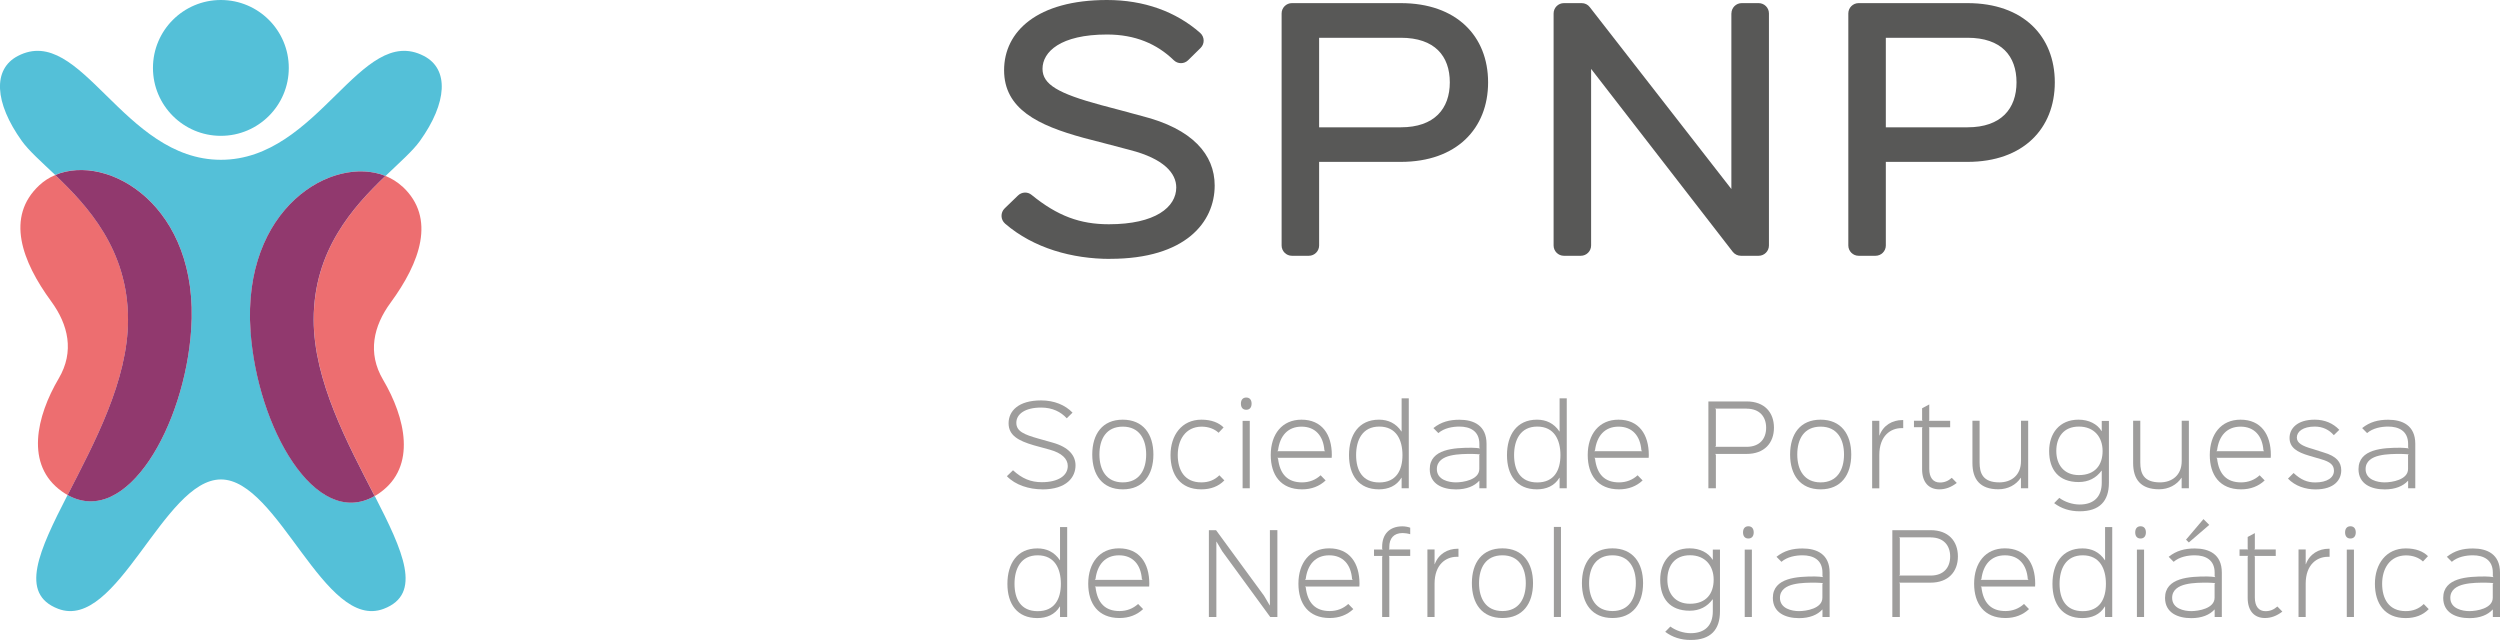 <?xml version="1.0" encoding="UTF-8"?>
<svg id="Camada_2" data-name="Camada 2" xmlns="http://www.w3.org/2000/svg" viewBox="0 0 383.93 98.28">
  <defs>
    <style>
      .cls-1 {
        fill: #9e9d9c;
      }

      .cls-2 {
        fill: #54c0d8;
      }

      .cls-3 {
        fill: #91396e;
      }

      .cls-4 {
        fill: #585857;
      }

      .cls-5 {
        fill: #ed6e70;
      }
    </style>
  </defs>
  <g id="Camada_2-2" data-name="Camada 2">
    <g id="Camada_1-2" data-name="Camada 1-2">
      <g>
        <g>
          <g>
            <path class="cls-1" d="m160.06,75.15c-2.02,0-4.13-.66-5.43-2.02l.94-.91c1.4,1.28,2.73,1.83,4.43,1.83,2.49,0,3.98-.99,3.98-2.49,0-1.09-.91-1.99-2.75-2.5-.3-.08-2.14-.59-2.44-.67-2.45-.71-3.9-1.55-3.9-3.39s1.45-3.51,5-3.51c2.01,0,3.7.71,4.82,1.88l-.89.87c-.89-.99-2.21-1.65-3.92-1.65-2.52,0-3.82,1.02-3.82,2.34s1.22,1.81,3.37,2.42c.3.08,1.84.53,2.16.61,2.58.71,3.56,2.04,3.56,3.51,0,1.76-1.3,3.69-5.12,3.69h0Z"/>
            <path class="cls-1" d="m172.43,75.15c-3.13,0-4.69-2.2-4.69-5.35s1.56-5.35,4.68-5.35,4.71,2.19,4.71,5.35-1.6,5.35-4.69,5.35h0Zm0-9.63c-2.57,0-3.59,1.93-3.59,4.28s1.05,4.28,3.59,4.28,3.59-1.93,3.59-4.28-1.05-4.28-3.59-4.28Z"/>
            <path class="cls-1" d="m188.02,73.78c-.89.92-2.09,1.37-3.54,1.37-3.21,0-4.72-2.22-4.72-5.27s1.73-5.43,4.74-5.43c1.55,0,2.67.46,3.41,1.19l-.77.82c-.63-.59-1.55-.94-2.62-.94-2.49.03-3.65,2.06-3.65,4.36s1.02,4.2,3.62,4.2c1.12,0,2.02-.35,2.77-1.09l.77.79h0Z"/>
            <path class="cls-1" d="m191.39,62.93c-.53,0-.82-.35-.82-.94s.3-.94.82-.94.82.35.82.94-.3.94-.82.94Zm.54,12.05h-1.1v-10.35h1.1v10.35Z"/>
            <path class="cls-1" d="m204.51,70.31h-8.36l.12.1c.28,2.45,1.5,3.67,3.69,3.67,1.12,0,2.09-.39,2.85-1.09l.77.79c-.94.89-2.17,1.37-3.62,1.37-3.29,0-4.81-2.22-4.81-5.27,0-3.21,1.75-5.43,4.72-5.43,3.14,0,4.66,2.26,4.66,5.43,0,.18,0,.3-.02.43h0Zm-1-1.02l-.12-.12c-.16-2.24-1.4-3.65-3.51-3.65s-3.34,1.42-3.61,3.65l-.12.12h7.36Z"/>
            <path class="cls-1" d="m216.35,74.98h-1.1v-1.61h-.03c-.76,1.27-2.04,1.78-3.46,1.78-3.09,0-4.59-2.16-4.59-5.25s1.48-5.45,4.61-5.45c1.38,0,2.6.54,3.44,1.81h.03v-5.09h1.1v13.81Zm-4.53-9.47c-2.59,0-3.56,2.06-3.56,4.38s.95,4.2,3.56,4.2,3.56-1.88,3.56-4.2-.94-4.38-3.56-4.38Z"/>
            <path class="cls-1" d="m228.29,74.98h-1.1v-1.14h-.03c-.73.81-1.94,1.32-3.56,1.32-2.07,0-4.03-.82-4.03-3.11,0-3.13,3.8-3.29,6.44-3.29.36,0,1,.05,1.3.1l-.12-.12v-.56c0-2.02-1.47-2.67-3.06-2.67-1.07,0-2.35.23-3.24,1l-.76-.77c1.19-.95,2.47-1.28,4-1.28,2.17,0,4.16.86,4.16,3.7v6.82h0Zm-.99-5.2c-.3-.03-.87-.07-1.22-.07-.46,0-1,0-1.58.03-.59.03-1.2.1-1.75.23-1.1.26-2.09.84-2.09,2.07,0,1.66,1.83,2.04,2.93,2.04s3.59-.39,3.59-2.06v-2.14l.12-.12v.02Z"/>
            <path class="cls-1" d="m240.61,74.98h-1.1v-1.61h-.03c-.76,1.27-2.04,1.78-3.46,1.78-3.09,0-4.59-2.16-4.59-5.25s1.48-5.45,4.61-5.45c1.38,0,2.6.54,3.44,1.81h.03v-5.09h1.1v13.81Zm-4.53-9.47c-2.59,0-3.56,2.06-3.56,4.38s.95,4.2,3.56,4.2,3.56-1.88,3.56-4.2-.94-4.38-3.56-4.38Z"/>
            <path class="cls-1" d="m253.19,70.31h-8.36l.12.1c.28,2.45,1.5,3.67,3.69,3.67,1.12,0,2.09-.39,2.85-1.09l.77.79c-.94.89-2.17,1.37-3.62,1.37-3.29,0-4.81-2.22-4.81-5.27,0-3.21,1.75-5.43,4.72-5.43,3.14,0,4.66,2.26,4.66,5.43,0,.18,0,.3-.02.43h0Zm-1-1.02l-.12-.12c-.16-2.24-1.4-3.65-3.51-3.65s-3.34,1.42-3.61,3.65l-.12.12h7.36Z"/>
            <path class="cls-1" d="m268.23,69.71h-4.84l.12.13v5.14h-1.15v-13.33h5.89c2.72,0,4.18,1.68,4.18,4.03s-1.47,4.03-4.2,4.03Zm0-6.96h-4.84l.12.12v5.63l-.12.12h4.84c2.02,0,3-1.25,3-2.93s-.99-2.93-3-2.93h0Z"/>
            <path class="cls-1" d="m279.6,75.15c-3.13,0-4.69-2.2-4.69-5.35s1.56-5.35,4.68-5.35,4.71,2.19,4.71,5.35-1.6,5.35-4.69,5.35h0Zm0-9.63c-2.57,0-3.59,1.93-3.59,4.28s1.05,4.28,3.59,4.28,3.59-1.93,3.59-4.28-1.05-4.28-3.59-4.28Z"/>
            <path class="cls-1" d="m292.28,65.75h-.28c-1.61,0-3.39,1.14-3.39,4.12v5.12h-1.1v-10.37h1.1v2.26h.03c.58-1.58,1.98-2.37,3.52-2.37h.12v1.25h0Z"/>
            <path class="cls-1" d="m300.51,74.16c-.86.66-1.73.99-2.68.99-1.61,0-2.65-1.07-2.65-3.08v-6.34l.07-.12h-1.32v-1h1.32l-.07-.12v-1.79l1.1-.59v2.39l-.07.12h3.28v1h-3.28l.07.12v6.27c0,1.33.59,2.09,1.63,2.09.71,0,1.27-.23,1.83-.72l.77.79h0Z"/>
            <path class="cls-1" d="m311.46,74.98h-1.1v-1.6h-.03c-.72,1.09-1.97,1.76-3.44,1.76-2.81,0-3.98-1.53-3.98-4.03v-6.5h1.1v6.42c0,1.66.51,3.05,3.03,3.05,1.84,0,3.33-1.09,3.33-3.28v-6.19h1.1v10.37h0Z"/>
            <path class="cls-1" d="m323.87,64.63v9.51c0,2.8-1.42,4.38-4.49,4.38-1.51,0-2.8-.41-3.92-1.25l.79-.81c.84.63,2.04,1.02,3.13,1.02,2.21,0,3.39-1.23,3.39-3.34v-1.86h-.03c-.82,1.12-1.99,1.75-3.52,1.75-3.05,0-4.53-1.88-4.53-4.76,0-2.67,1.55-4.82,4.51-4.82,1.58,0,2.88.66,3.54,1.75h.03v-1.56h1.1,0Zm-4.61.88c-2.37,0-3.47,1.65-3.47,3.75s1.17,3.7,3.47,3.7c2.52,0,3.64-1.58,3.64-3.7s-1.28-3.75-3.64-3.75Z"/>
            <path class="cls-1" d="m336.14,74.98h-1.1v-1.6h-.03c-.72,1.09-1.98,1.76-3.44,1.76-2.81,0-3.98-1.53-3.98-4.03v-6.5h1.1v6.42c0,1.66.51,3.05,3.03,3.05,1.84,0,3.33-1.09,3.33-3.28v-6.19h1.1v10.37h0Z"/>
            <path class="cls-1" d="m348.72,70.31h-8.36l.12.1c.28,2.45,1.5,3.67,3.69,3.67,1.12,0,2.09-.39,2.85-1.09l.77.79c-.94.89-2.17,1.37-3.62,1.37-3.29,0-4.81-2.22-4.81-5.27,0-3.21,1.75-5.43,4.72-5.43,3.14,0,4.66,2.26,4.66,5.43,0,.18,0,.3-.02.43h0Zm-1-1.02l-.12-.12c-.16-2.24-1.4-3.65-3.51-3.65s-3.34,1.42-3.61,3.65l-.12.12h7.36Z"/>
            <path class="cls-1" d="m355.6,75.16c-1.53,0-3.13-.51-4.23-1.66l.86-.86c1.12,1.04,2.09,1.45,3.32,1.45,1.86,0,2.88-.76,2.88-1.79,0-.86-.53-1.37-1.98-1.78-.21-.05-1.61-.48-1.84-.54-1.83-.54-3-1.23-3-2.73,0-1.42,1.15-2.8,3.87-2.8,1.51,0,2.81.54,3.77,1.56l-.84.82c-.72-.82-1.68-1.32-2.93-1.32-1.81,0-2.75.77-2.75,1.68,0,.84.79,1.3,2.44,1.76.21.07,1.43.46,1.66.53,2.01.58,2.72,1.5,2.72,2.75,0,1.43-1.04,2.93-3.95,2.93h0Z"/>
            <path class="cls-1" d="m370.92,74.98h-1.1v-1.14h-.03c-.73.81-1.94,1.32-3.56,1.32-2.07,0-4.03-.82-4.03-3.11,0-3.13,3.8-3.29,6.44-3.29.36,0,1,.05,1.3.1l-.12-.12v-.56c0-2.02-1.47-2.67-3.06-2.67-1.07,0-2.35.23-3.24,1l-.76-.77c1.19-.95,2.47-1.28,4-1.28,2.17,0,4.16.86,4.16,3.7v6.82h0Zm-.99-5.2c-.3-.03-.87-.07-1.22-.07-.46,0-1,0-1.58.03-.59.03-1.2.1-1.75.23-1.1.26-2.09.84-2.09,2.07,0,1.66,1.83,2.04,2.93,2.04s3.59-.39,3.59-2.06v-2.14l.12-.12v.02Z"/>
            <path class="cls-1" d="m163.89,94.75h-1.1v-1.61h-.03c-.76,1.27-2.04,1.78-3.46,1.78-3.09,0-4.59-2.16-4.59-5.25s1.48-5.45,4.61-5.45c1.38,0,2.6.54,3.44,1.81h.03v-5.09h1.1v13.81Zm-4.53-9.47c-2.59,0-3.56,2.06-3.56,4.38s.95,4.2,3.56,4.2,3.56-1.88,3.56-4.2-.94-4.38-3.56-4.38Z"/>
            <path class="cls-1" d="m176.48,90.07h-8.36l.12.1c.28,2.45,1.5,3.67,3.69,3.67,1.12,0,2.09-.39,2.85-1.09l.77.79c-.94.89-2.17,1.37-3.62,1.37-3.29,0-4.81-2.22-4.81-5.27,0-3.21,1.75-5.43,4.72-5.43,3.14,0,4.66,2.26,4.66,5.43,0,.18,0,.3-.02.43h0Zm-1-1.02l-.12-.12c-.16-2.24-1.4-3.65-3.51-3.65s-3.34,1.42-3.61,3.65l-.12.12h7.36Z"/>
            <path class="cls-1" d="m196.17,94.75h-1.1l-7.37-10.09-.87-1.47h-.03v11.56h-1.15v-13.33h1.1l7.37,10.07.87,1.48h.03v-11.56h1.15v13.33h0Z"/>
            <path class="cls-1" d="m208.76,90.07h-8.36l.12.1c.28,2.45,1.5,3.67,3.69,3.67,1.12,0,2.09-.39,2.85-1.09l.77.79c-.94.89-2.17,1.37-3.62,1.37-3.29,0-4.81-2.22-4.81-5.27,0-3.21,1.75-5.43,4.72-5.43,3.14,0,4.66,2.26,4.66,5.43,0,.18,0,.3-.02.43h0Zm-1-1.02l-.12-.12c-.16-2.24-1.4-3.65-3.51-3.65s-3.34,1.42-3.61,3.65l-.12.12h7.36Z"/>
            <path class="cls-1" d="m216.57,85.38h-3.28l.07.12v9.25h-1.1v-9.25l.08-.12h-1.33v-.99h1.33l-.08-.12v-.31c0-1.91,1.12-3.13,3.11-3.13.38,0,.86.08,1.2.21v1c-.38-.12-.87-.18-1.17-.18-1.37,0-2.04.84-2.04,2.12v.28l-.07.12h3.28v.99h0Z"/>
            <path class="cls-1" d="m223.98,85.51h-.28c-1.61,0-3.39,1.14-3.39,4.12v5.12h-1.1v-10.37h1.1v2.26h.03c.58-1.58,1.98-2.37,3.52-2.37h.12v1.25h0Z"/>
            <path class="cls-1" d="m230.73,94.91c-3.13,0-4.69-2.2-4.69-5.35s1.56-5.35,4.68-5.35,4.71,2.19,4.71,5.35-1.6,5.35-4.69,5.35h0Zm0-9.63c-2.57,0-3.59,1.93-3.59,4.28s1.05,4.28,3.59,4.28,3.59-1.93,3.59-4.28-1.05-4.28-3.59-4.28Z"/>
            <path class="cls-1" d="m239.72,94.75h-1.09v-13.83h1.09v13.83Z"/>
            <path class="cls-1" d="m247.63,94.91c-3.13,0-4.69-2.2-4.69-5.35s1.56-5.35,4.68-5.35,4.71,2.19,4.71,5.35-1.6,5.35-4.69,5.35h0Zm0-9.63c-2.57,0-3.59,1.93-3.59,4.28s1.05,4.28,3.59,4.28,3.59-1.93,3.59-4.28-1.05-4.28-3.59-4.28Z"/>
            <path class="cls-1" d="m264.14,84.39v9.51c0,2.8-1.42,4.38-4.49,4.38-1.51,0-2.8-.41-3.92-1.25l.79-.81c.84.63,2.04,1.02,3.13,1.02,2.21,0,3.39-1.23,3.39-3.34v-1.86h-.03c-.82,1.12-1.99,1.75-3.52,1.75-3.05,0-4.53-1.88-4.53-4.76,0-2.67,1.55-4.82,4.51-4.82,1.58,0,2.88.66,3.54,1.75h.03v-1.56h1.1,0Zm-4.61.88c-2.37,0-3.47,1.65-3.47,3.75s1.17,3.7,3.47,3.7c2.52,0,3.64-1.58,3.64-3.7s-1.28-3.75-3.64-3.75Z"/>
            <path class="cls-1" d="m268.5,82.7c-.53,0-.82-.35-.82-.94s.3-.94.82-.94.82.35.82.94-.3.94-.82.94Zm.54,12.05h-1.1v-10.35h1.1v10.35Z"/>
            <path class="cls-1" d="m280.98,94.75h-1.1v-1.14h-.03c-.73.81-1.94,1.32-3.56,1.32-2.07,0-4.03-.82-4.03-3.11,0-3.13,3.8-3.29,6.44-3.29.36,0,1,.05,1.3.1l-.12-.12v-.56c0-2.02-1.47-2.67-3.06-2.67-1.07,0-2.35.23-3.24,1l-.76-.77c1.19-.95,2.47-1.28,4-1.28,2.17,0,4.16.86,4.16,3.7v6.82h0Zm-.99-5.2c-.3-.03-.87-.07-1.22-.07-.46,0-1,0-1.58.03-.59.03-1.2.1-1.75.23-1.1.26-2.09.84-2.09,2.07,0,1.66,1.83,2.04,2.93,2.04s3.59-.39,3.59-2.06v-2.14l.12-.12v.02Z"/>
            <path class="cls-1" d="m296.49,89.48h-4.84l.11.13v5.14h-1.15v-13.33h5.89c2.72,0,4.18,1.68,4.18,4.03s-1.47,4.03-4.2,4.03h.01Zm0-6.96h-4.84l.11.12v5.63l-.11.12h4.84c2.02,0,3-1.25,3-2.93s-.99-2.93-3-2.93h0Z"/>
            <path class="cls-1" d="m312.53,90.07h-8.36l.12.1c.28,2.45,1.5,3.67,3.69,3.67,1.12,0,2.09-.39,2.85-1.09l.77.79c-.94.89-2.17,1.37-3.62,1.37-3.29,0-4.81-2.22-4.81-5.27,0-3.21,1.75-5.43,4.72-5.43,3.14,0,4.66,2.26,4.66,5.43,0,.18,0,.3-.02.43h0Zm-1-1.02l-.12-.12c-.16-2.24-1.4-3.65-3.51-3.65s-3.34,1.42-3.61,3.65l-.12.12h7.36Z"/>
            <path class="cls-1" d="m324.38,94.75h-1.1v-1.61h-.03c-.76,1.27-2.04,1.78-3.46,1.78-3.09,0-4.59-2.16-4.59-5.25s1.48-5.45,4.61-5.45c1.38,0,2.6.54,3.44,1.81h.03v-5.09h1.1v13.81Zm-4.53-9.47c-2.59,0-3.56,2.06-3.56,4.38s.95,4.2,3.56,4.2,3.56-1.88,3.56-4.2-.94-4.38-3.56-4.38Z"/>
            <path class="cls-1" d="m328.73,82.7c-.53,0-.82-.35-.82-.94s.3-.94.82-.94.82.35.82.94-.3.94-.82.94Zm.54,12.05h-1.1v-10.35h1.1v10.35Z"/>
            <path class="cls-1" d="m341.21,94.75h-1.1v-1.14h-.03c-.73.81-1.94,1.32-3.56,1.32-2.07,0-4.03-.82-4.03-3.11,0-3.13,3.8-3.29,6.44-3.29.36,0,1,.05,1.3.1l-.12-.12v-.56c0-2.02-1.47-2.67-3.06-2.67-1.07,0-2.35.23-3.24,1l-.76-.77c1.19-.95,2.47-1.28,4-1.28,2.17,0,4.16.86,4.16,3.7v6.82h0Zm-.99-5.2c-.3-.03-.87-.07-1.22-.07-.46,0-1,0-1.58.03-.59.03-1.2.1-1.75.23-1.1.26-2.09.84-2.09,2.07,0,1.66,1.83,2.04,2.93,2.04s3.59-.39,3.59-2.06v-2.14l.12-.12v.02Zm-.94-8.94l-3.14,2.7-.43-.43,2.68-3.16.89.89Z"/>
            <path class="cls-1" d="m350.51,93.92c-.86.66-1.73.99-2.68.99-1.61,0-2.65-1.07-2.65-3.08v-6.34l.07-.12h-1.32v-1h1.32l-.07-.12v-1.79l1.1-.59v2.39l-.07.12h3.28v1h-3.28l.07.12v6.27c0,1.33.59,2.09,1.63,2.09.71,0,1.27-.23,1.83-.72l.77.79h0Z"/>
            <path class="cls-1" d="m357.76,85.51h-.28c-1.61,0-3.39,1.14-3.39,4.12v5.12h-1.1v-10.37h1.1v2.26h.03c.58-1.58,1.98-2.37,3.52-2.37h.12v1.25h0Z"/>
            <path class="cls-1" d="m360.96,82.7c-.53,0-.82-.35-.82-.94s.3-.94.82-.94.82.35.82.94-.3.94-.82.94Zm.54,12.05h-1.1v-10.35h1.1v10.35Z"/>
            <path class="cls-1" d="m372.98,93.55c-.89.92-2.09,1.37-3.54,1.37-3.21,0-4.72-2.22-4.72-5.27s1.73-5.43,4.74-5.43c1.55,0,2.67.46,3.41,1.19l-.77.82c-.63-.59-1.55-.94-2.62-.94-2.49.03-3.65,2.06-3.65,4.36s1.02,4.2,3.62,4.2c1.12,0,2.02-.35,2.77-1.09l.77.79h0Z"/>
            <path class="cls-1" d="m383.93,94.75h-1.1v-1.14h-.03c-.73.81-1.94,1.32-3.56,1.32-2.07,0-4.03-.82-4.03-3.11,0-3.13,3.8-3.29,6.44-3.29.36,0,1,.05,1.3.1l-.12-.12v-.56c0-2.02-1.47-2.67-3.06-2.67-1.07,0-2.35.23-3.24,1l-.76-.77c1.19-.95,2.47-1.28,4-1.28,2.17,0,4.16.86,4.16,3.7v6.82h0Zm-.99-5.2c-.3-.03-.87-.07-1.22-.07-.46,0-1,0-1.58.03-.59.03-1.2.1-1.75.23-1.1.26-2.09.84-2.09,2.07,0,1.66,1.83,2.04,2.93,2.04s3.59-.39,3.59-2.06v-2.14l.12-.12v.02Z"/>
          </g>
          <g>
            <path class="cls-4" d="m170.49,39.76c-5.8,0-11.75-1.63-16.14-5.42-.7-.61-.73-1.69-.06-2.34l2.05-1.98c.57-.55,1.46-.6,2.07-.1,4,3.26,7.47,4.52,11.88,4.52,7.14,0,10.35-2.63,10.35-5.65,0-2.16-1.87-4.41-7.09-5.75-.81-.24-6.27-1.63-7.14-1.87-7.04-1.92-12.21-4.45-12.21-10.39s5.08-10.78,15.81-10.78c5.68,0,10.58,1.78,14.3,5.05.69.61.72,1.67.07,2.31l-1.92,1.89c-.61.6-1.58.6-2.2,0-2.6-2.52-5.93-3.95-10.25-3.95-7.18,0-9.91,2.68-9.91,5.27,0,2.39,2.39,3.78,8.96,5.56.81.19,5.36,1.44,6.27,1.68,7.81,1.96,11.21,5.94,11.21,10.68,0,5.65-4.5,11.26-16.05,11.26h0Z"/>
            <path class="cls-4" d="m215.13,24.86h-12.55v12.84c0,.87-.71,1.58-1.58,1.58h-2.6c-.87,0-1.58-.71-1.58-1.58V2.06c0-.87.71-1.58,1.58-1.58h16.72c8.57,0,13.41,5.08,13.41,12.17s-4.84,12.21-13.41,12.21h0Zm0-19.06h-12.55v13.75h12.55c5.17,0,7.52-2.87,7.52-6.9s-2.3-6.85-7.52-6.85Z"/>
            <path class="cls-4" d="m265.9,2.06c0-.87.71-1.58,1.58-1.58h2.6c.87,0,1.58.71,1.58,1.58v35.64c0,.87-.71,1.58-1.58,1.58h-2.73c-.49,0-.95-.23-1.25-.61l-21.75-28.09v27.12c0,.87-.71,1.58-1.58,1.58h-2.6c-.87,0-1.58-.71-1.58-1.58V2.06c0-.87.71-1.58,1.58-1.58h2.73c.49,0,.95.22,1.24.61l21.75,27.94V2.06h.01Z"/>
            <path class="cls-4" d="m302.16,24.86h-12.55v12.84c0,.87-.71,1.58-1.58,1.58h-2.6c-.87,0-1.58-.71-1.58-1.58V2.06c0-.87.71-1.58,1.58-1.58h16.72c8.57,0,13.41,5.08,13.41,12.17s-4.84,12.21-13.41,12.21h0Zm0-19.06h-12.55v13.75h12.55c5.17,0,7.52-2.87,7.52-6.9s-2.3-6.85-7.52-6.85Z"/>
          </g>
        </g>
        <g>
          <path class="cls-2" d="m33.92,20.86c5.76,0,10.43-4.67,10.43-10.43S39.68,0,33.92,0s-10.43,4.67-10.43,10.43,4.67,10.43,10.43,10.43Z"/>
          <path class="cls-2" d="m38.48,50.84c-1.31-18.96,12.64-27.09,20.73-23.82,2.2-2.11,4.18-3.84,5.27-5.36,4.22-5.89,4.52-11.05.61-13.07-9.72-5.04-16.12,15.95-31.17,15.95S12.47,3.55,2.75,8.59c-3.91,2.03-3.61,7.18.61,13.07,1.06,1.48,2.97,3.17,5.12,5.21,8.06-3.43,22.2,4.68,20.88,23.76-1.01,14.68-9.89,30.48-18.98,25.38-4.39,8.56-7.49,15.19-1.44,17.49,9.09,3.45,16.14-19.87,24.99-19.87s15.89,23.32,24.99,19.87c6.01-2.28,2.98-8.85-1.37-17.33-9.11,5.23-18.05-10.61-19.06-25.34h0Z"/>
          <path class="cls-5" d="m8.48,26.88c-.9.38-1.72.9-2.43,1.56-5.23,4.86-2.69,11.7,1.82,17.85,2.61,3.57,3.59,7.69,1.15,11.83-3.42,5.8-5.21,13.31.49,17.35.29.21.58.39.88.55,4.08-7.96,9.28-17.58,9.28-26.93,0-10.79-6.22-17.48-11.18-22.21h0Z"/>
          <path class="cls-3" d="m29.36,50.64c1.32-19.09-12.82-27.19-20.88-23.76,4.95,4.73,11.18,11.42,11.18,22.21,0,9.36-5.2,18.97-9.28,26.93,9.09,5.09,17.97-10.7,18.98-25.38h0Z"/>
          <path class="cls-5" d="m61.78,28.64c-.76-.7-1.63-1.23-2.58-1.62-4.93,4.72-11.02,11.38-11.02,22.07,0,9.42,5.26,19.1,9.36,27.09.27-.15.53-.31.8-.51,5.69-4.04,3.91-11.55.49-17.35-2.44-4.13-1.47-8.26,1.15-11.83,4.51-6.15,7.05-12.99,1.82-17.85h0Z"/>
          <path class="cls-3" d="m59.2,27.02c-8.09-3.26-22.04,4.85-20.73,23.82,1.02,14.72,9.94,30.57,19.06,25.34-4.1-7.99-9.36-17.67-9.36-27.09,0-10.68,6.09-17.34,11.02-22.07Z"/>
        </g>
      </g>
    </g>
  </g>
</svg>